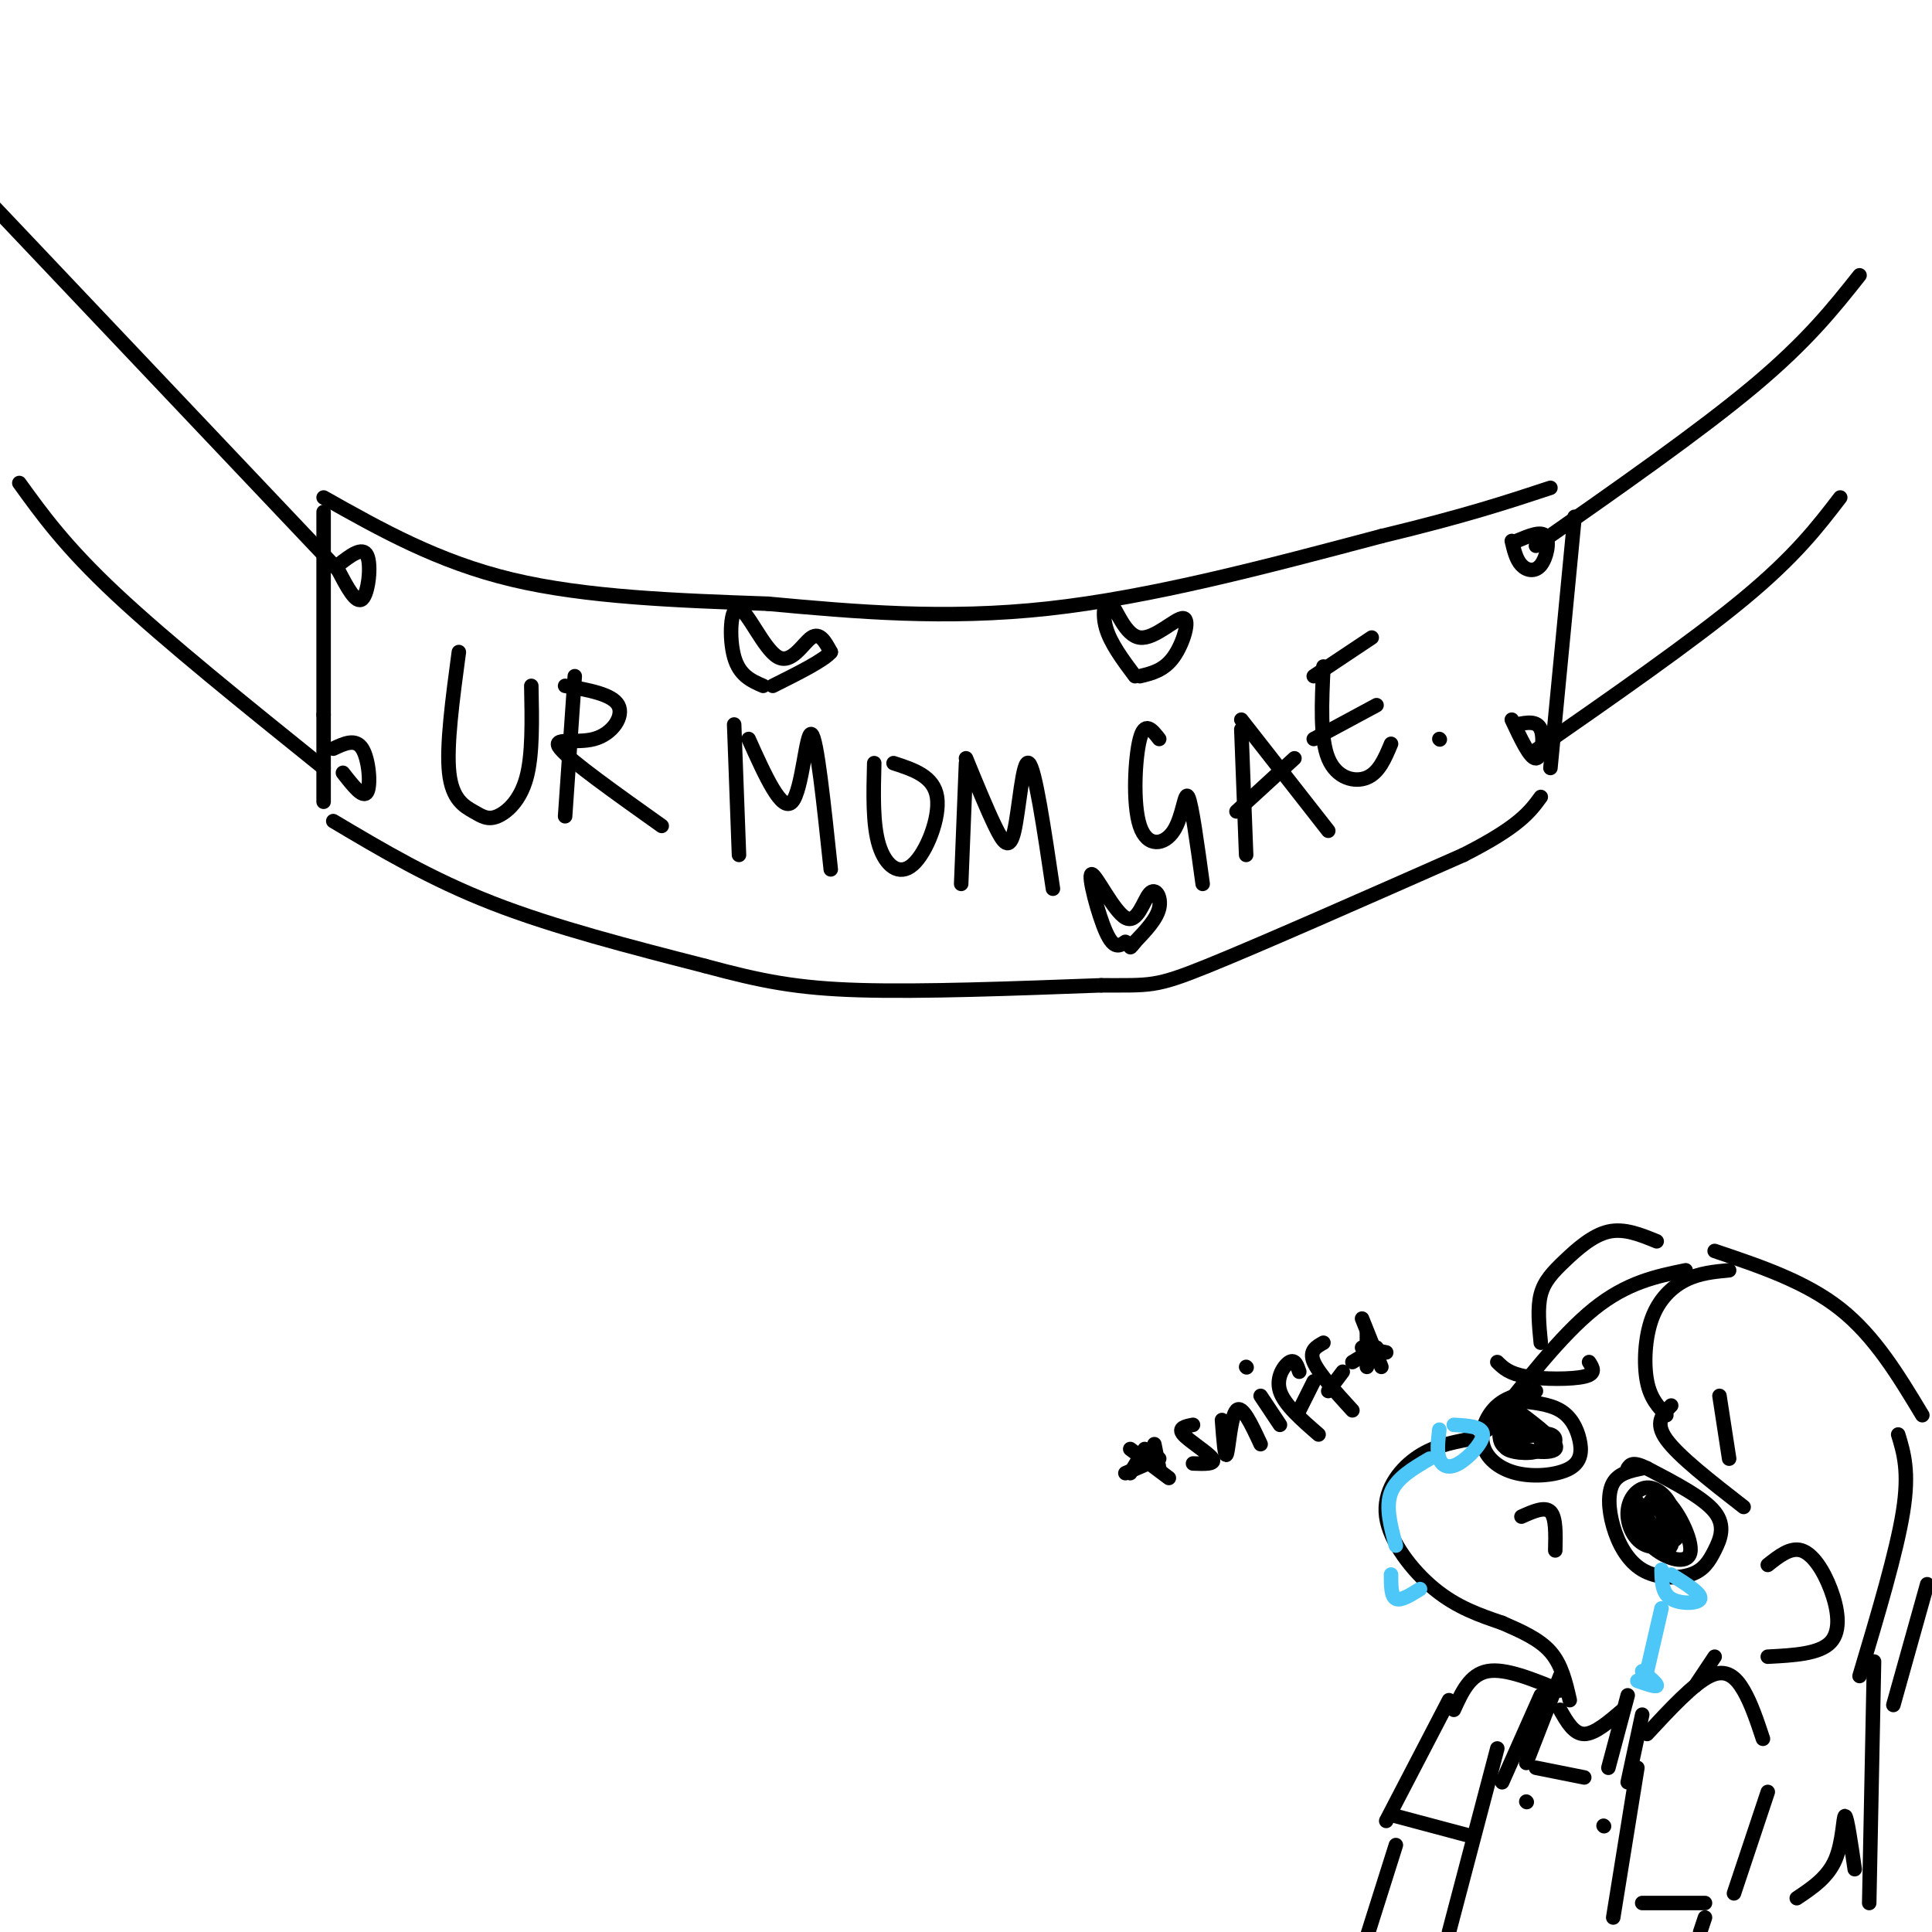 <svg viewBox='0 0 400 400' version='1.1' xmlns='http://www.w3.org/2000/svg' xmlns:xlink='http://www.w3.org/1999/xlink'><g fill='none' stroke='rgb(0,0,0)' stroke-width='3' stroke-linecap='round' stroke-linejoin='round'><path d='M67,106c0.000,0.000 0.000,42.000 0,42'/><path d='M67,148c0.000,10.000 0.000,14.000 0,18'/><path d='M67,103c11.833,6.667 23.667,13.333 39,17c15.333,3.667 34.167,4.333 53,5'/><path d='M159,125c18.067,1.667 36.733,3.333 58,1c21.267,-2.333 45.133,-8.667 69,-15'/><path d='M286,111c17.333,-4.167 26.167,-7.083 35,-10'/><path d='M69,170c10.083,6.000 20.167,12.000 33,17c12.833,5.000 28.417,9.000 44,13'/><path d='M146,200c11.733,3.178 19.067,4.622 32,5c12.933,0.378 31.467,-0.311 50,-1'/><path d='M228,204c10.311,-0.022 11.089,0.422 22,-4c10.911,-4.422 31.956,-13.711 53,-23'/><path d='M303,177c11.500,-5.833 13.750,-8.917 16,-12'/><path d='M326,107c0.000,0.000 -5.000,52.000 -5,52'/><path d='M70,118c1.867,3.578 3.733,7.156 5,6c1.267,-1.156 1.933,-7.044 1,-9c-0.933,-1.956 -3.467,0.022 -6,2'/><path d='M70,118c0.000,0.000 -72.000,-76.000 -72,-76'/><path d='M71,160c2.089,2.689 4.178,5.378 5,4c0.822,-1.378 0.378,-6.822 -1,-9c-1.378,-2.178 -3.689,-1.089 -6,0'/><path d='M67,159c-16.250,-13.083 -32.500,-26.167 -43,-36c-10.500,-9.833 -15.250,-16.417 -20,-23'/><path d='M313,112c0.458,1.929 0.917,3.857 2,5c1.083,1.143 2.792,1.500 4,0c1.208,-1.500 1.917,-4.857 1,-6c-0.917,-1.143 -3.458,-0.071 -6,1'/><path d='M313,149c1.889,4.022 3.778,8.044 5,8c1.222,-0.044 1.778,-4.156 1,-6c-0.778,-1.844 -2.889,-1.422 -5,-1'/><path d='M318,113c16.917,-11.833 33.833,-23.667 45,-33c11.167,-9.333 16.583,-16.167 22,-23'/><path d='M317,156c16.667,-11.583 33.333,-23.167 44,-32c10.667,-8.833 15.333,-14.917 20,-21'/><path d='M95,135c-1.306,9.724 -2.612,19.448 -2,25c0.612,5.552 3.144,6.931 5,8c1.856,1.069 3.038,1.826 5,1c1.962,-0.826 4.703,-3.236 6,-8c1.297,-4.764 1.148,-11.882 1,-19'/><path d='M119,140c0.000,0.000 -2.000,29.000 -2,29'/><path d='M117,142c4.881,0.863 9.762,1.726 11,4c1.238,2.274 -1.167,5.958 -5,7c-3.833,1.042 -9.095,-0.560 -7,2c2.095,2.560 11.548,9.280 21,16'/><path d='M152,150c0.000,0.000 1.000,27.000 1,27'/><path d='M155,153c3.444,7.667 6.889,15.333 9,13c2.111,-2.333 2.889,-14.667 4,-14c1.111,0.667 2.556,14.333 4,28'/><path d='M181,158c-0.167,6.357 -0.333,12.714 1,17c1.333,4.286 4.167,6.500 7,4c2.833,-2.500 5.667,-9.714 5,-14c-0.667,-4.286 -4.833,-5.643 -9,-7'/><path d='M200,158c0.000,0.000 -1.000,25.000 -1,25'/><path d='M200,157c2.143,5.232 4.286,10.464 6,14c1.714,3.536 3.000,5.375 4,1c1.000,-4.375 1.714,-14.964 3,-14c1.286,0.964 3.143,13.482 5,26'/><path d='M240,153c-1.498,-1.923 -2.995,-3.847 -4,0c-1.005,3.847 -1.517,13.464 0,18c1.517,4.536 5.062,3.990 7,1c1.938,-2.990 2.268,-8.426 3,-7c0.732,1.426 1.866,9.713 3,18'/><path d='M257,151c0.000,0.000 1.000,26.000 1,26'/><path d='M257,149c0.000,0.000 18.000,23.000 18,23'/><path d='M256,168c0.000,0.000 12.000,-11.000 12,-11'/><path d='M272,140c0.000,0.000 12.000,-8.000 12,-8'/><path d='M274,138c-0.356,7.422 -0.711,14.844 1,19c1.711,4.156 5.489,5.044 8,4c2.511,-1.044 3.756,-4.022 5,-7'/><path d='M272,153c0.000,0.000 13.000,-7.000 13,-7'/><path d='M298,153c0.000,0.000 0.100,0.100 0.1,0.1'/><path d='M349,263c-6.083,1.250 -12.167,2.500 -19,8c-6.833,5.500 -14.417,15.250 -22,25'/><path d='M304,298c-3.756,0.738 -7.512,1.476 -11,4c-3.488,2.524 -6.708,6.833 -6,12c0.708,5.167 5.345,11.190 10,15c4.655,3.810 9.327,5.405 14,7'/><path d='M310,282c1.222,1.200 2.444,2.400 6,3c3.556,0.600 9.444,0.600 12,0c2.556,-0.600 1.778,-1.800 1,-3'/><path d='M346,291c-1.750,1.750 -3.500,3.500 -1,7c2.500,3.500 9.250,8.750 16,14'/><path d='M318,288c-2.913,0.542 -5.826,1.085 -8,3c-2.174,1.915 -3.610,5.204 -3,8c0.610,2.796 3.266,5.100 7,6c3.734,0.900 8.547,0.396 11,-1c2.453,-1.396 2.545,-3.683 2,-6c-0.545,-2.317 -1.727,-4.662 -4,-6c-2.273,-1.338 -5.636,-1.669 -9,-2'/><path d='M314,296c-1.703,1.546 -3.406,3.092 -2,4c1.406,0.908 5.922,1.177 7,0c1.078,-1.177 -1.283,-3.802 -3,-5c-1.717,-1.198 -2.790,-0.971 -4,0c-1.210,0.971 -2.557,2.684 0,4c2.557,1.316 9.016,2.233 10,1c0.984,-1.233 -3.508,-4.617 -8,-8'/><path d='M314,292c-2.424,0.236 -4.485,4.826 -3,7c1.485,2.174 6.515,1.931 9,1c2.485,-0.931 2.424,-2.552 1,-3c-1.424,-0.448 -4.212,0.276 -7,1'/><path d='M340,304c-2.426,0.506 -4.852,1.013 -6,3c-1.148,1.987 -1.019,5.456 0,9c1.019,3.544 2.928,7.165 6,9c3.072,1.835 7.308,1.884 10,1c2.692,-0.884 3.840,-2.699 5,-5c1.160,-2.301 2.331,-5.086 0,-8c-2.331,-2.914 -8.166,-5.957 -14,-9'/><path d='M341,304c-3.000,-1.500 -3.500,-0.750 -4,0'/><path d='M339,311c0.453,3.352 0.907,6.703 2,8c1.093,1.297 2.826,0.539 4,-1c1.174,-1.539 1.790,-3.861 1,-6c-0.790,-2.139 -2.987,-4.097 -5,-4c-2.013,0.097 -3.843,2.247 -4,5c-0.157,2.753 1.360,6.109 4,7c2.640,0.891 6.403,-0.683 7,-3c0.597,-2.317 -1.972,-5.376 -4,-6c-2.028,-0.624 -3.514,1.188 -5,3'/><path d='M339,314c-0.370,1.846 1.204,4.962 4,7c2.796,2.038 6.814,2.998 7,0c0.186,-2.998 -3.459,-9.954 -6,-11c-2.541,-1.046 -3.976,3.819 -3,7c0.976,3.181 4.365,4.677 5,3c0.635,-1.677 -1.483,-6.529 -3,-8c-1.517,-1.471 -2.433,0.437 -2,2c0.433,1.563 2.217,2.782 4,4'/><path d='M315,314c2.417,-1.083 4.833,-2.167 6,-1c1.167,1.167 1.083,4.583 1,8'/><path d='M311,336c3.833,1.667 7.667,3.333 10,6c2.333,2.667 3.167,6.333 4,10'/></g>
<g fill='none' stroke='rgb(77,198,248)' stroke-width='3' stroke-linecap='round' stroke-linejoin='round'><path d='M298,296c-0.268,2.256 -0.536,4.512 0,6c0.536,1.488 1.875,2.208 4,1c2.125,-1.208 5.036,-4.345 5,-6c-0.036,-1.655 -3.018,-1.827 -6,-2'/><path d='M344,325c0.044,2.422 0.089,4.844 2,6c1.911,1.156 5.689,1.044 6,0c0.311,-1.044 -2.844,-3.022 -6,-5'/><path d='M344,333c0.000,0.000 -3.000,13.000 -3,13'/><path d='M339,348c1.917,0.667 3.833,1.333 4,1c0.167,-0.333 -1.417,-1.667 -3,-3'/><path d='M296,302c-3.417,2.000 -6.833,4.000 -8,7c-1.167,3.000 -0.083,7.000 1,11'/><path d='M288,326c0.000,2.250 0.000,4.500 1,5c1.000,0.500 3.000,-0.750 5,-2'/></g>
<g fill='none' stroke='rgb(0,0,0)' stroke-width='3' stroke-linecap='round' stroke-linejoin='round'><path d='M358,263c-3.065,0.286 -6.131,0.571 -9,2c-2.869,1.429 -5.542,4.000 -7,8c-1.458,4.000 -1.702,9.429 -1,13c0.702,3.571 2.351,5.286 4,7'/><path d='M356,289c0.000,0.000 2.000,13.000 2,13'/><path d='M343,257c-3.357,-1.375 -6.714,-2.750 -10,-2c-3.286,0.750 -6.500,3.625 -9,6c-2.500,2.375 -4.286,4.250 -5,7c-0.714,2.750 -0.357,6.375 0,10'/><path d='M393,297c1.167,3.833 2.333,7.667 1,16c-1.333,8.333 -5.167,21.167 -9,34'/><path d='M355,259c9.417,3.167 18.833,6.333 26,12c7.167,5.667 12.083,13.833 17,22'/><path d='M399,328c0.000,0.000 -7.000,25.000 -7,25'/><path d='M366,324c2.357,-1.863 4.714,-3.726 7,-3c2.286,0.726 4.500,4.042 6,8c1.500,3.958 2.286,8.560 0,11c-2.286,2.440 -7.643,2.720 -13,3'/><path d='M355,343c0.000,0.000 -4.000,6.000 -4,6'/><path d='M323,350c-5.667,-2.333 -11.333,-4.667 -15,-4c-3.667,0.667 -5.333,4.333 -7,8'/><path d='M234,300c0.000,0.000 8.000,6.000 8,6'/><path d='M234,305c0.000,0.000 3.000,-5.000 3,-5'/><path d='M239,299c0.000,0.000 1.000,5.000 1,5'/><path d='M233,305c0.000,0.000 7.000,-3.000 7,-3'/><path d='M247,295c-1.600,0.311 -3.200,0.622 -2,2c1.200,1.378 5.200,3.822 6,5c0.800,1.178 -1.600,1.089 -4,1'/><path d='M253,294c0.311,4.111 0.622,8.222 1,7c0.378,-1.222 0.822,-7.778 2,-9c1.178,-1.222 3.089,2.889 5,7'/><path d='M261,289c0.000,0.000 4.000,6.000 4,6'/><path d='M258,283c0.000,0.000 0.100,0.100 0.1,0.1'/><path d='M269,284c-0.444,-1.311 -0.889,-2.622 -2,-2c-1.111,0.622 -2.889,3.178 -2,6c0.889,2.822 4.444,5.911 8,9'/><path d='M269,292c0.000,0.000 3.000,-6.000 3,-6'/><path d='M274,278c-1.500,0.833 -3.000,1.667 -2,4c1.000,2.333 4.500,6.167 8,10'/><path d='M275,288c0.000,0.000 3.000,-4.000 3,-4'/><path d='M282,279c0.000,0.000 5.000,1.000 5,1'/><path d='M283,283c0.000,0.000 0.000,-7.000 0,-7'/><path d='M282,273c0.000,0.000 4.000,10.000 4,10'/><path d='M280,282c0.000,0.000 5.000,-3.000 5,-3'/><path d='M341,359c4.800,-5.178 9.600,-10.356 13,-12c3.400,-1.644 5.400,0.244 7,3c1.600,2.756 2.800,6.378 4,10'/><path d='M310,362c0.000,0.000 -10.000,38.000 -10,38'/><path d='M319,351c0.000,0.000 -8.000,18.000 -8,18'/><path d='M323,347c0.000,0.000 -7.000,18.000 -7,18'/><path d='M318,366c0.000,0.000 10.000,2.000 10,2'/><path d='M337,351c0.000,0.000 -4.000,15.000 -4,15'/><path d='M340,355c0.000,0.000 -3.000,14.000 -3,14'/><path d='M316,373c0.000,0.000 0.100,0.100 0.1,0.1'/><path d='M332,378c0.000,0.000 0.100,0.100 0.1,0.1'/><path d='M323,354c1.417,2.500 2.833,5.000 5,5c2.167,0.000 5.083,-2.500 8,-5'/><path d='M300,352c0.000,0.000 -13.000,25.000 -13,25'/><path d='M289,376c0.000,0.000 15.000,4.000 15,4'/><path d='M339,366c0.000,0.000 -5.000,31.000 -5,31'/><path d='M340,394c0.000,0.000 13.000,0.000 13,0'/><path d='M359,392c0.000,0.000 7.000,-21.000 7,-21'/><path d='M289,382c0.000,0.000 -6.000,19.000 -6,19'/><path d='M353,397c0.000,0.000 -1.000,3.000 -1,3'/><path d='M388,344c0.000,0.000 -1.000,50.000 -1,50'/><path d='M384,387c-0.800,-5.467 -1.600,-10.933 -2,-11c-0.400,-0.067 -0.400,5.267 -2,9c-1.600,3.733 -4.800,5.867 -8,8'/><path d='M158,142c-2.456,-1.064 -4.912,-2.128 -6,-6c-1.088,-3.872 -0.807,-10.553 1,-10c1.807,0.553 5.140,8.341 8,10c2.860,1.659 5.246,-2.812 7,-4c1.754,-1.188 2.877,0.906 4,3'/><path d='M172,135c-1.333,1.667 -6.667,4.333 -12,7'/><path d='M235,140c-2.541,-3.400 -5.083,-6.800 -6,-10c-0.917,-3.200 -0.210,-6.200 1,-5c1.210,1.200 2.922,6.600 6,7c3.078,0.400 7.521,-4.200 9,-4c1.479,0.200 -0.006,5.200 -2,8c-1.994,2.800 -4.497,3.400 -7,4'/><path d='M233,195c-1.173,0.831 -2.345,1.662 -4,-2c-1.655,-3.662 -3.791,-11.815 -3,-12c0.791,-0.185 4.511,7.600 7,9c2.489,1.400 3.747,-3.585 5,-5c1.253,-1.415 2.501,0.738 2,3c-0.501,2.262 -2.750,4.631 -5,7'/><path d='M235,195c-1.000,1.333 -1.000,1.167 -1,1'/></g>
</svg>